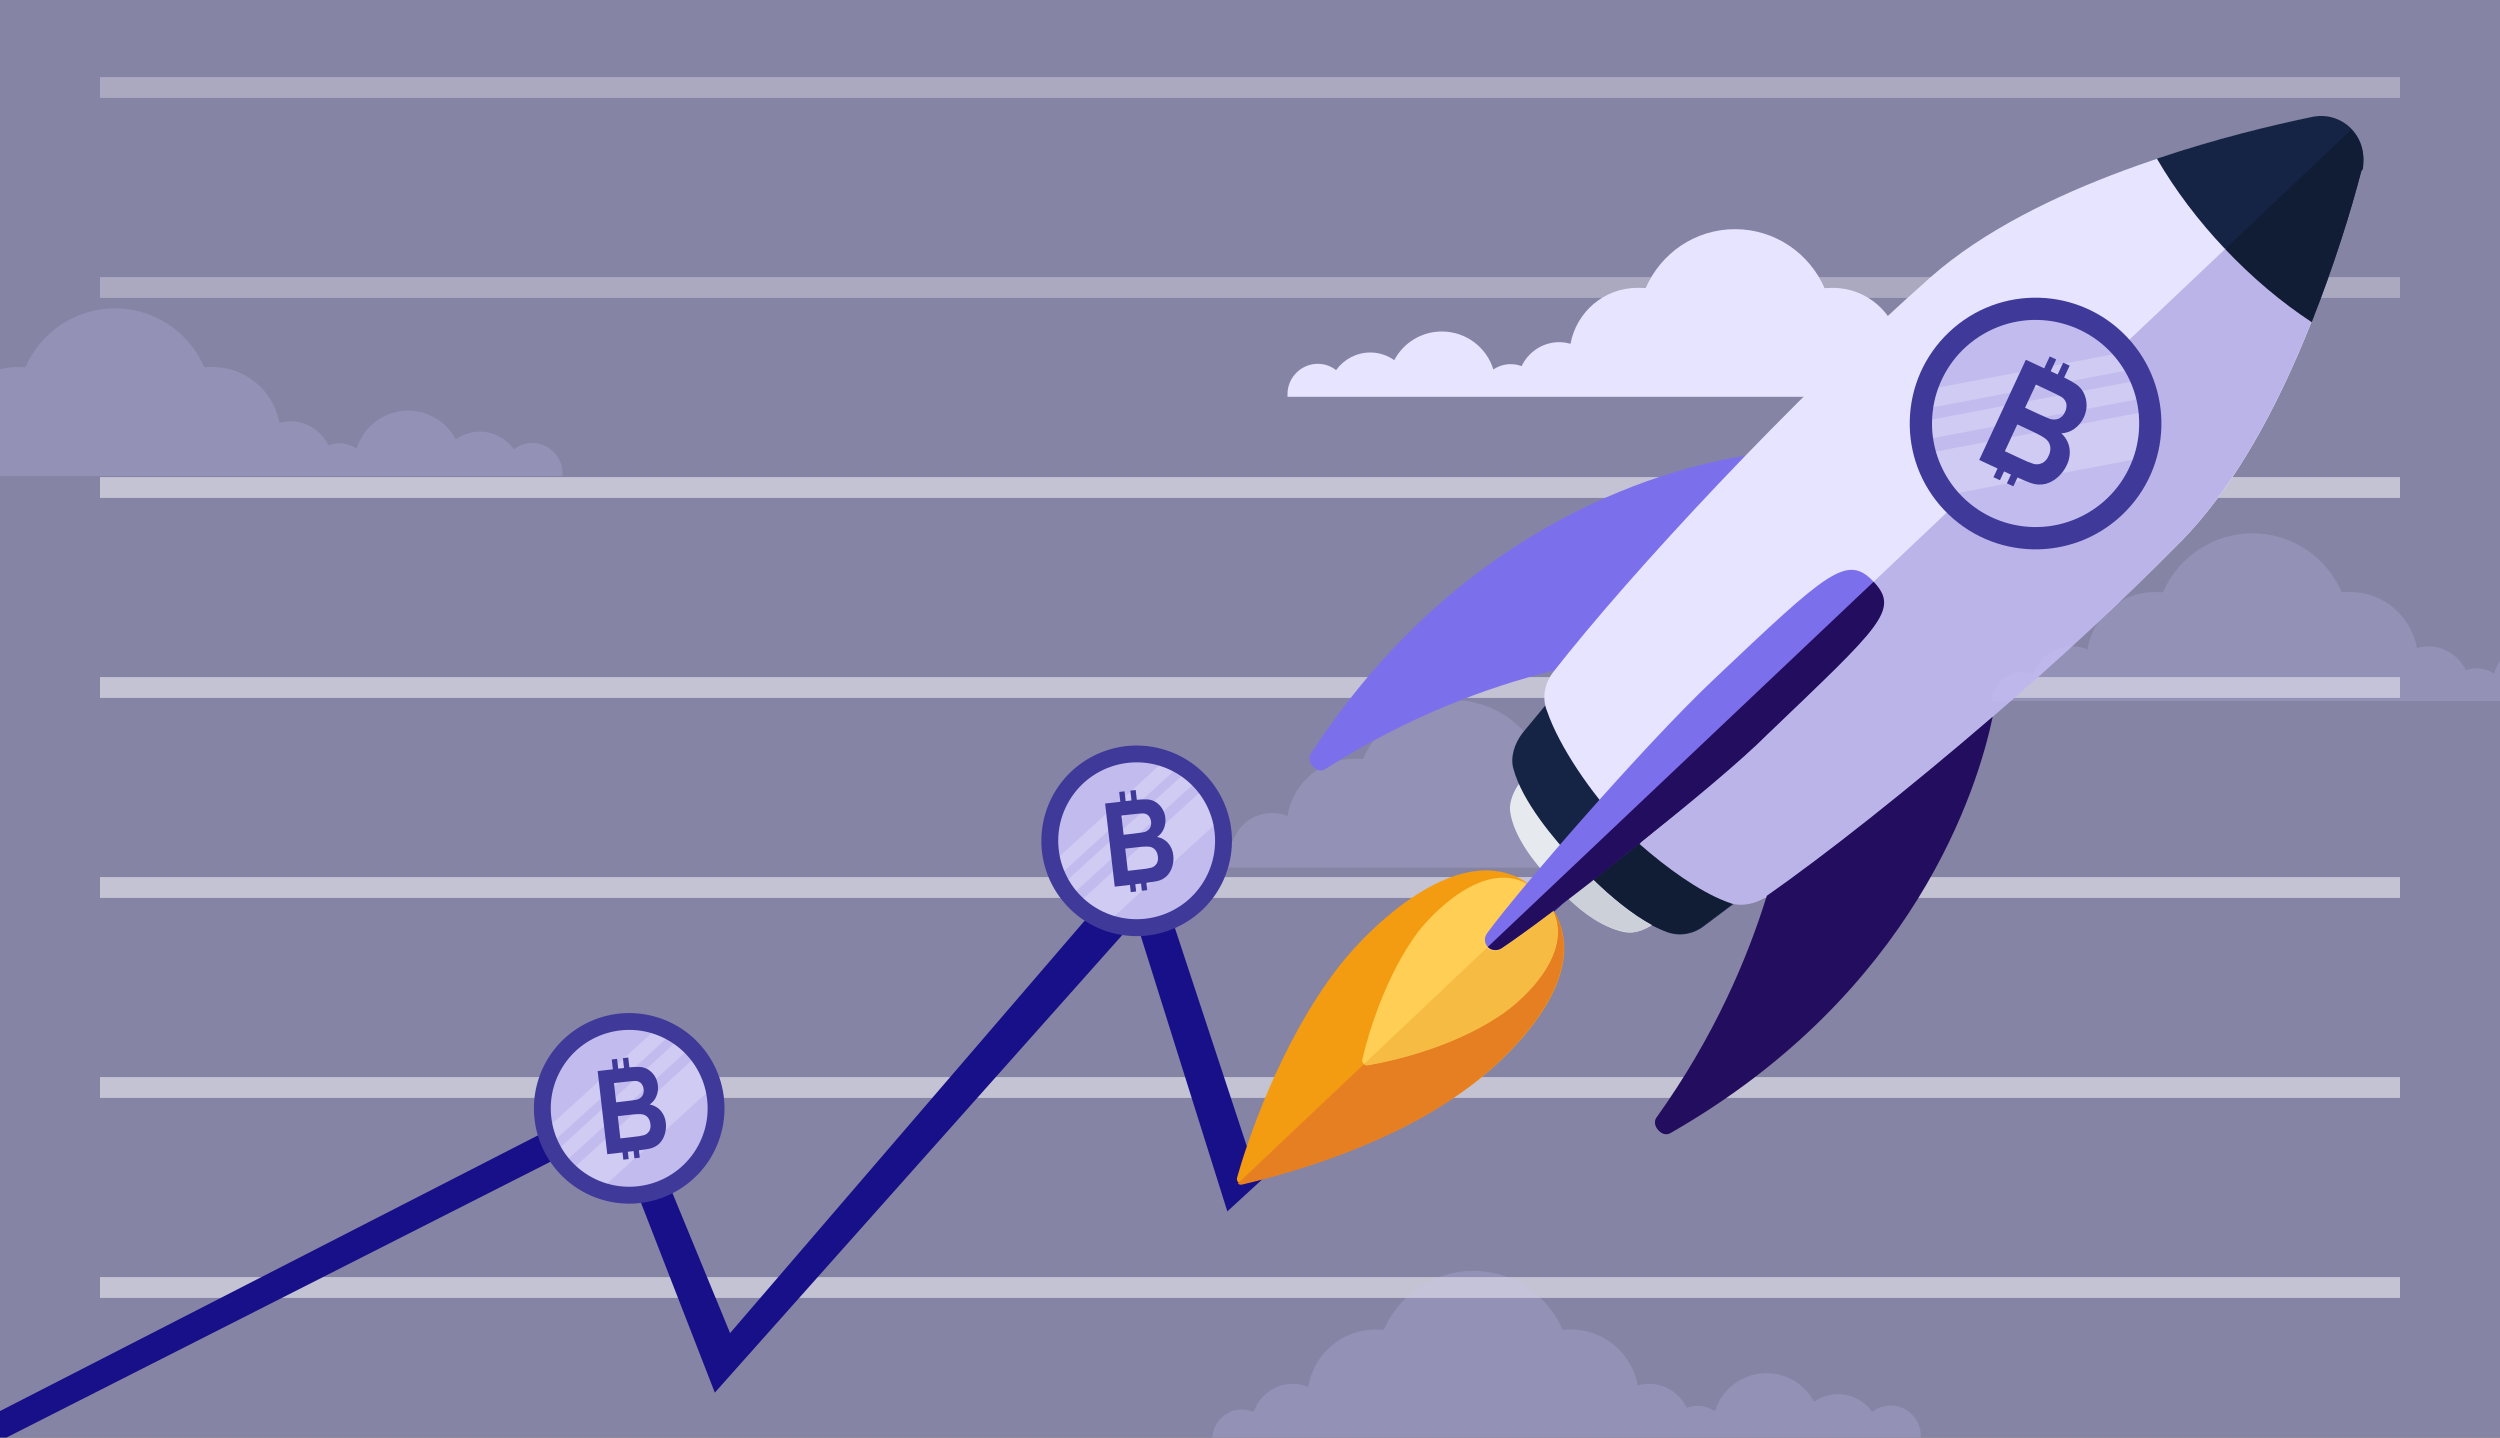 <?xml version="1.0" encoding="UTF-8"?> <svg xmlns="http://www.w3.org/2000/svg" width="600" height="345" viewBox="0 0 600 345" fill="none"><rect x="0" y="0" width="600" height="345" fill="#333333" stroke="none"/><g clip-path="url(#clip0)"><rect width="600" height="345" fill="#8684A5"></rect><path d="M-27.897 107.277C-26.939 107.277 -25.981 107.517 -25.103 107.837C-23.747 103.918 -20.075 101.118 -15.765 101.118C-14.408 101.118 -13.131 101.358 -12.014 101.838C-10.737 93.998 -3.953 88.079 4.188 88.079C4.826 88.079 5.465 88.159 6.103 88.159C9.695 79.84 17.995 74 27.573 74C37.23 74 45.451 79.84 49.042 88.159C49.681 88.079 50.319 88.079 50.958 88.079C59.019 88.079 65.643 93.838 67.08 101.518C67.958 101.278 68.836 101.118 69.793 101.118C73.784 101.118 77.216 103.518 78.812 106.877C79.61 106.557 80.488 106.397 81.446 106.397C82.963 106.397 84.399 106.877 85.596 107.677C87.192 102.398 92.141 98.558 97.967 98.558C102.916 98.558 107.225 101.358 109.38 105.437C110.977 104.318 112.972 103.598 115.127 103.598C118.479 103.598 121.512 105.277 123.347 107.837C124.545 106.877 126.061 106.317 127.737 106.317C131.728 106.317 135 109.597 135 113.597C135 113.837 135 113.997 135 114.237H125.183H120.474H110.577H105.15H88.789H85.357H79.211H74.183H64.286H60.535H44.014H37.869H17.437H11.291H-6.347H-8.981H-20.793H-25.103H-35C-35 110.477 -31.887 107.277 -27.897 107.277Z" fill="#CCC6F9" fill-opacity="0.2"></path><path d="M293.103 201.277C294.061 201.277 295.019 201.517 295.897 201.837C297.254 197.918 300.925 195.118 305.235 195.118C306.592 195.118 307.869 195.358 308.986 195.838C310.263 187.998 317.047 182.079 325.188 182.079C325.826 182.079 326.465 182.159 327.103 182.159C330.695 173.84 338.995 168 348.573 168C358.23 168 366.451 173.84 370.042 182.159C370.681 182.079 371.319 182.079 371.958 182.079C380.019 182.079 386.643 187.838 388.08 195.518C388.958 195.278 389.836 195.118 390.793 195.118C394.784 195.118 398.216 197.518 399.812 200.877C400.61 200.557 401.488 200.397 402.446 200.397C403.962 200.397 405.399 200.877 406.596 201.677C408.193 196.398 413.141 192.558 418.967 192.558C423.916 192.558 428.225 195.358 430.38 199.437C431.977 198.318 433.972 197.598 436.127 197.598C439.479 197.598 442.512 199.277 444.347 201.837C445.545 200.877 447.061 200.317 448.737 200.317C452.728 200.317 456 203.597 456 207.597C456 207.837 456 207.997 456 208.237H446.183H441.474H431.577H426.15H409.789H406.357H400.211H395.183H385.286H381.535H365.014H358.869H338.437H332.291H314.653H312.019H300.207H295.897H286C286 204.477 289.113 201.277 293.103 201.277Z" fill="#CCC6F9" fill-opacity="0.2"></path><path opacity="0.3" d="M24 117H576" stroke="white" stroke-width="5"></path><path opacity="0.3" d="M24 165H576" stroke="white" stroke-width="5"></path><path opacity="0.3" d="M24 213H576" stroke="white" stroke-width="5"></path><path opacity="0.3" d="M24 261H576" stroke="white" stroke-width="5"></path><path opacity="0.3" d="M24 309H576" stroke="white" stroke-width="5"></path><path opacity="0.3" d="M24 117H576" stroke="white" stroke-width="5"></path><path opacity="0.3" d="M24 69H576" stroke="white" stroke-width="5"></path><path d="M471.897 88.277C470.939 88.277 469.981 88.517 469.103 88.837C467.746 84.918 464.075 82.118 459.765 82.118C458.408 82.118 457.131 82.358 456.014 82.838C454.737 74.998 447.953 69.079 439.812 69.079C439.174 69.079 438.535 69.159 437.897 69.159C434.305 60.84 426.005 55 416.427 55C406.77 55 398.549 60.84 394.958 69.159C394.319 69.079 393.681 69.079 393.042 69.079C384.981 69.079 378.357 74.838 376.92 82.518C376.042 82.278 375.164 82.118 374.207 82.118C370.216 82.118 366.784 84.518 365.188 87.877C364.39 87.557 363.512 87.397 362.554 87.397C361.038 87.397 359.601 87.877 358.404 88.677C356.807 83.398 351.859 79.558 346.033 79.558C341.084 79.558 336.775 82.358 334.62 86.437C333.023 85.317 331.028 84.598 328.873 84.598C325.521 84.598 322.488 86.277 320.653 88.837C319.455 87.877 317.939 87.317 316.263 87.317C312.272 87.317 309 90.597 309 94.597C309 94.837 309 94.997 309 95.237H318.817H323.526H333.423H338.85H355.211H358.643H364.789H369.817H379.714H383.465H399.986H406.131H426.563H432.709H450.347H452.981H464.793H469.103H479C479 91.477 475.887 88.277 471.897 88.277Z" fill="#E7E4FF"></path><path opacity="0.3" d="M24 21H576" stroke="white" stroke-width="5"></path><path opacity="0.3" d="M24 165H576" stroke="white" stroke-width="5"></path><path opacity="0.3" d="M24 213H576" stroke="white" stroke-width="5"></path><path opacity="0.3" d="M24 261H576" stroke="white" stroke-width="5"></path><path opacity="0.3" d="M24 309H576" stroke="white" stroke-width="5"></path><path d="M431.893 158.787H469.482C469.959 158.787 470.376 158.37 470.376 157.894C470.376 157.417 469.959 157 469.482 157H431.893C431.417 157 431 157.417 431 157.894C431 158.43 431.417 158.787 431.893 158.787Z" fill="#CCC6F9"></path><path d="M443.022 147.107L404.006 161.328L415.847 165.809L299.41 275.623L275.558 203.235L175.219 319.938L151.058 261.235L-69.442 374.235L-67.942 380.247L147.058 271.235L171.558 334.235L272.574 220.776L294.558 290.735L423.392 172.546L428.595 183.288L443.022 147.107Z" fill="#181088"></path><path d="M370.083 214.943C353.594 197.522 328.799 222.381 321.578 231.649C306.953 250.358 298.944 275.322 296.963 282.412C296.576 283.473 297.271 284.207 298.525 284.063C305.896 282.301 331.253 276.032 350.564 262.274C360.388 255.757 386.572 232.364 370.083 214.943Z" fill="#F39C11"></path><path d="M370.082 214.942C359.147 203.389 344.631 218.172 340.373 223.592C332.4 234.268 328.254 248.621 327.036 253.946C326.65 255.007 327.518 255.924 328.598 255.597C333.982 254.673 348.358 251.496 359.64 243.947C365.459 240.178 381.017 226.495 370.082 214.942Z" fill="#FFCE55"></path><path d="M419.246 109.307C402.564 111.885 351.687 123.882 314.576 180.91C313.273 182.839 316.223 185.957 318.047 184.578C358.405 158.896 394.719 156.858 400.43 157.015C401.144 157.034 401.684 156.871 402.061 156.167L421.82 113.129C423.297 111.383 421.397 109.009 419.246 109.307Z" fill="#7C6FEC"></path><path d="M497.465 135.748C521.151 112.287 538.824 73.657 547.931 54.26C550.78 48.087 546.788 43.869 540.467 46.374C520.599 54.402 481.057 69.925 456.33 92.286C423.177 122.274 385.407 164.281 365.493 186.953C363.283 189.393 362.124 192.576 362.422 194.727C363.316 201.182 368.851 207.764 373.016 212.165C377.182 216.566 383.45 222.454 389.846 223.702C392.334 224.127 395.22 223.135 397.777 221.062C421.509 202.425 465.701 167.203 497.465 135.748Z" fill="#E6E9EE"></path><path d="M510.257 138.243C533.77 114.599 547.45 71.751 554.821 50.52C557.149 43.797 551.595 37.929 544.754 39.884C522.977 45.894 479.616 57.383 454.715 79.561C421.215 109.182 384.66 152.473 365.441 175.878C363.404 178.501 362.419 181.868 363.237 184.569C365.347 192.308 372.781 201.264 378.508 207.316C384.236 213.367 392.597 221.099 400.381 223.813C403.391 224.789 406.623 224.164 409.18 222.091C433.616 203.83 478.85 169.708 510.257 138.243Z" fill="#152444"></path><path d="M523.525 129.855C546.864 106.027 560.718 63.363 566.701 40.666C568.508 33.392 562.26 26.79 554.898 28.195C531.906 32.922 488.545 44.411 463.471 66.405C429.97 96.026 391.506 137.3 372.808 161.255C370.771 163.878 369.959 167.428 371.298 170.68C374.275 179.335 382.007 190.443 388.603 197.412C395.199 204.38 405.865 212.711 414.343 216.159C417.527 217.318 421.106 217.059 423.837 215.17C448.794 197.459 492.291 161.504 523.525 129.855Z" fill="#E7E4FF"></path><path d="M423.827 176.591C409.89 189.782 370.996 220.684 360.448 227.538C357.9 229.254 355.123 226.32 356.977 223.871C364.4 213.715 394.285 179.172 411.156 163.204C438.663 137.168 443.248 132.829 449.67 139.614C456.092 146.399 451.16 150.372 423.827 176.591Z" fill="#7C6FEC"></path><path d="M534.026 59.772C540.448 66.557 547.43 72.465 554.798 77.311C560.362 63.354 564.294 50.245 566.884 40.492C568.692 33.219 562.443 26.617 555.082 28.022C545.202 30.073 531.896 33.279 517.655 38.067C522.089 45.691 527.604 52.987 534.026 59.772Z" fill="#152444"></path><path d="M372.84 218.592C372.84 218.592 372.657 218.765 372.84 218.592C377.726 229.264 364.909 240.7 359.64 243.949C348.542 251.324 333.983 254.675 328.599 255.598C328.059 255.762 327.528 255.569 327.354 255.385L297.096 284.024C297.443 284.391 297.8 284.401 298.341 284.237C305.712 282.475 331.069 276.206 350.38 262.448C359.663 256.095 382.914 235.48 372.84 218.592Z" fill="#E67F22"></path><path d="M372.656 218.765C367.368 222.727 362.996 225.822 360.265 227.712C358.991 228.57 357.747 228.357 356.879 227.44L327.354 255.385C327.701 255.751 328.058 255.761 328.599 255.598C333.982 254.674 348.359 251.497 359.64 243.948C364.909 240.699 377.726 229.264 372.656 218.765Z" fill="#F6BB43"></path><path d="M396.505 221.921C391.576 219.285 386.687 215.221 382.337 210.994C380.33 212.546 378.323 214.098 376.315 215.651C380.144 219.328 384.696 222.668 389.673 223.519C391.795 224.292 394.14 223.464 396.505 221.921Z" fill="#CCD0D9"></path><path d="M416.119 216.565C415.588 216.372 415.058 216.179 414.527 215.986C407.814 213.301 400.108 207.73 393.83 202.199C389.999 205.131 386.158 208.419 382.509 211.176C386.685 215.22 391.748 219.467 396.676 222.104C397.911 222.673 399.146 223.243 400.207 223.629C403.216 224.605 406.449 223.98 409.006 221.907C411.197 220.181 413.745 218.465 416.119 216.565Z" fill="#111C35"></path><path d="M566.509 41.198C563.918 50.95 560.176 63.299 554.796 77.083C547.427 72.236 540.72 66.301 534.298 59.516L507.436 84.941C516.982 95.027 516.541 111.09 506.455 120.636C496.369 130.182 480.306 129.741 470.759 119.654L449.487 139.788C455.909 146.574 451.161 150.373 423.644 176.765C417.225 182.84 405.518 192.877 393.464 202.548C399.742 208.079 407.621 213.832 414.161 216.334C414.691 216.527 415.222 216.721 415.752 216.914C418.415 217.523 421.29 216.887 423.655 215.345C423.655 215.345 423.655 215.345 423.838 215.171C437.86 205.376 457.761 189.67 478.067 172.188C493.799 158.689 509.743 143.946 523.343 130.031C546.682 106.203 560.526 63.895 566.509 41.198Z" fill="#BAB4E8"></path><path d="M449.671 139.614L357.063 227.267C357.757 228 359.175 228.396 360.449 227.538C362.996 225.822 367.368 222.727 372.84 218.591L373.024 218.418C374.298 217.56 375.398 216.518 376.672 215.66C378.679 214.108 380.686 212.556 382.694 211.003C386.342 208.246 390.183 204.958 394.015 202.027C405.885 192.529 417.766 182.675 424.194 176.243C451.161 150.372 456.093 146.399 449.671 139.614Z" fill="#220D5E"></path><path d="M564.285 31.135L534.027 59.774C540.449 66.559 547.431 72.466 554.799 77.313C560.18 63.529 564.286 50.603 566.692 41.025C566.692 41.025 566.692 41.025 566.876 40.851C566.876 40.851 566.876 40.851 567.059 40.677C567.698 36.944 566.542 33.519 564.285 31.135Z" fill="#111C35"></path><path d="M502.118 89.974L475.894 114.794C482.664 121.946 494.086 122.26 501.238 115.491C508.573 108.548 508.887 97.126 502.118 89.974Z" fill="#E6E9EE"></path><path d="M478.25 172.013C457.943 189.495 438.043 205.201 424.02 214.997C419.508 229.697 411.482 248.766 397.552 268.209C396.809 269.26 397.31 270.525 398.004 271.258C398.872 272.175 399.933 272.561 401.023 271.877C459.638 238.302 474.749 188.885 478.25 172.013Z" fill="#220D5E"></path><path d="M466.602 122.407C478.068 134.522 497.184 135.047 509.298 123.581C521.413 112.115 521.938 93 510.472 80.885C499.006 68.771 479.89 68.245 467.776 79.711C455.662 91.177 455.136 110.293 466.602 122.407Z" fill="#3F3999"></path><path d="M501.027 123.133C512.898 116.239 516.933 101.027 510.039 89.156C503.145 77.284 487.933 73.249 476.062 80.144C464.191 87.037 460.156 102.249 467.05 114.121C473.944 125.992 489.156 130.026 501.027 123.133Z" fill="#C2BCEE"></path><path opacity="0.22" d="M511.288 91.638L463.707 100.68C463.647 102.172 463.724 103.667 463.937 105.146L512.71 95.875C512.366 94.423 511.89 93.005 511.288 91.638V91.638ZM513.254 99.102L464.617 108.367C465.646 112.048 467.513 115.44 470.071 118.279L511.856 110.331C513.176 106.745 513.655 102.903 513.254 99.102V99.102ZM507 85.052L465.22 93.004C464.652 94.541 464.235 96.129 463.977 97.747L509.904 89.022C509.074 87.602 508.106 86.268 507.014 85.039L507 85.052Z" fill="white"></path><path d="M496.674 107.565C496.444 106.188 495.753 104.93 494.714 103.997C495.853 103.952 496.952 103.568 497.87 102.894C498.847 102.201 499.623 101.261 500.117 100.169C500.558 99.251 500.785 98.244 500.78 97.225C500.775 96.207 500.539 95.202 500.088 94.288C499.676 93.483 499.076 92.788 498.339 92.263C497.401 91.631 496.413 91.076 495.386 90.603L496.717 87.758L495.162 87.046L493.84 89.882L492.161 89.103L493.488 86.263L491.933 85.551L490.606 88.391L486.207 86.339L475.011 110.39L479.415 112.438L478.434 114.537L479.989 115.249L480.97 113.141L482.22 113.718L482.631 113.901L481.651 116L483.206 116.712L484.196 114.596C485.818 115.314 486.918 115.77 487.469 115.952C488.563 116.331 489.74 116.399 490.87 116.15C491.986 115.864 493.013 115.307 493.86 114.527C494.77 113.728 495.504 112.748 496.015 111.65C496.644 110.387 496.874 108.962 496.674 107.565ZM488.617 92.299L491.074 93.443C493.092 94.385 494.293 94.984 494.697 95.234C495.299 95.583 495.737 96.157 495.916 96.829C496.044 97.531 495.933 98.255 495.601 98.887C495.314 99.584 494.778 100.148 494.097 100.47C493.419 100.751 492.661 100.772 491.969 100.529C491.539 100.39 490.511 99.919 488.822 99.158L486.017 97.85L488.617 92.299ZM490.131 111.117C489.515 111.437 488.804 111.522 488.13 111.356C487.094 111.036 486.088 110.627 485.123 110.134L481.166 108.288L484.157 101.856L487.614 103.471C489.561 104.375 490.773 105.08 491.251 105.584C491.71 106.049 492.001 106.654 492.077 107.303C492.138 108.012 492.001 108.724 491.681 109.36C491.392 110.111 490.854 110.741 490.157 111.145L490.131 111.117Z" fill="#3F3999"></path><path d="M485.103 161.277C486.061 161.277 487.019 161.517 487.897 161.837C489.254 157.918 492.925 155.118 497.235 155.118C498.592 155.118 499.869 155.358 500.986 155.838C502.263 147.998 509.047 142.079 517.188 142.079C517.826 142.079 518.465 142.159 519.103 142.159C522.695 133.84 530.995 128 540.573 128C550.23 128 558.451 133.84 562.042 142.159C562.681 142.079 563.319 142.079 563.958 142.079C572.019 142.079 578.643 147.838 580.08 155.518C580.958 155.278 581.836 155.118 582.793 155.118C586.784 155.118 590.216 157.518 591.812 160.877C592.61 160.557 593.488 160.397 594.446 160.397C595.962 160.397 597.399 160.877 598.596 161.677C600.193 156.398 605.141 152.558 610.967 152.558C615.916 152.558 620.225 155.358 622.38 159.437C623.977 158.318 625.972 157.598 628.127 157.598C631.479 157.598 634.512 159.277 636.347 161.837C637.545 160.877 639.061 160.317 640.737 160.317C644.728 160.317 648 163.597 648 167.597C648 167.837 648 167.997 648 168.237H638.183H633.474H623.577H618.15H601.789H598.357H592.211H587.183H577.286H573.535H557.014H550.869H530.437H524.291H506.653H504.019H492.207H487.897H478C478 164.477 481.113 161.277 485.103 161.277Z" fill="#CCC6F9" fill-opacity="0.2"></path><path d="M298.103 338.277C299.061 338.277 300.019 338.517 300.897 338.837C302.254 334.918 305.925 332.118 310.235 332.118C311.592 332.118 312.869 332.358 313.986 332.838C315.263 324.998 322.047 319.079 330.188 319.079C330.826 319.079 331.465 319.159 332.103 319.159C335.695 310.84 343.995 305 353.573 305C363.23 305 371.451 310.84 375.042 319.159C375.681 319.079 376.319 319.079 376.958 319.079C385.019 319.079 391.643 324.838 393.08 332.518C393.958 332.278 394.836 332.118 395.793 332.118C399.784 332.118 403.216 334.518 404.812 337.877C405.61 337.557 406.488 337.397 407.446 337.397C408.962 337.397 410.399 337.877 411.596 338.677C413.193 333.398 418.141 329.558 423.967 329.558C428.916 329.558 433.225 332.358 435.38 336.437C436.977 335.318 438.972 334.598 441.127 334.598C444.479 334.598 447.512 336.277 449.347 338.837C450.545 337.877 452.061 337.317 453.737 337.317C457.728 337.317 461 340.597 461 344.597C461 344.837 461 344.997 461 345.237H451.183H446.474H436.577H431.15H414.789H411.357H405.211H400.183H390.286H386.535H370.014H363.869H343.437H337.291H319.653H317.019H305.207H300.897H291C291 341.477 294.113 338.277 298.103 338.277Z" fill="#CCC6F9" fill-opacity="0.2"></path><path d="M266.879 223.887C279.078 227.156 291.618 219.916 294.887 207.717C298.155 195.517 290.916 182.978 278.716 179.709C266.517 176.44 253.977 183.68 250.708 195.879C247.439 208.079 254.679 220.618 266.879 223.887Z" fill="#3F3999"></path><path d="M289.372 210.705C294.297 201.551 290.868 190.138 281.715 185.214C272.561 180.289 261.148 183.718 256.223 192.871C251.299 202.025 254.727 213.438 263.881 218.362C273.035 223.287 284.447 219.858 289.372 210.705Z" fill="#C2BCEE"></path><path opacity="0.22" d="M283.506 186.321L256.397 211.018C256.95 212.004 257.593 212.938 258.316 213.808L286.103 188.49C285.305 187.69 284.436 186.964 283.506 186.321V186.321ZM287.733 190.356L260.032 215.616C262.155 217.583 264.704 219.031 267.48 219.848L291.283 198.154C290.713 195.317 289.499 192.649 287.733 190.356V190.356ZM278.129 183.772L254.33 205.467C254.572 206.683 254.934 207.873 255.408 209.019L281.576 185.182C280.478 184.595 279.324 184.118 278.132 183.758L278.129 183.772Z" fill="white"></path><path d="M280.393 202.389C279.698 201.592 278.753 201.055 277.713 200.864C278.43 200.384 278.987 199.701 279.312 198.902C279.667 198.067 279.795 197.153 279.681 196.254C279.601 195.486 279.349 194.747 278.942 194.092C278.534 193.436 277.984 192.882 277.331 192.471C276.746 192.115 276.083 191.905 275.4 191.858C274.544 191.823 273.687 191.856 272.836 191.958L272.567 189.595L271.282 189.752L271.554 192.106L270.161 192.269L269.891 189.911L268.606 190.068L268.876 192.426L265.225 192.846L267.538 212.8L271.19 212.375L271.39 214.118L272.675 213.961L272.472 212.212L273.508 212.089L273.846 212.044L274.045 213.787L275.331 213.63L275.13 211.872C276.461 211.692 277.352 211.55 277.78 211.449C278.635 211.26 279.422 210.837 280.052 210.228C280.658 209.602 281.1 208.835 281.337 207.996C281.607 207.12 281.692 206.197 281.587 205.286C281.492 204.222 281.075 203.211 280.393 202.389ZM269.142 195.736L271.181 195.5C272.856 195.307 273.868 195.217 274.229 195.219C274.755 195.205 275.265 195.401 275.646 195.764C276.007 196.166 276.223 196.678 276.26 197.217C276.351 197.78 276.228 198.356 275.917 198.834C275.591 199.284 275.11 199.598 274.567 199.716C274.235 199.797 273.385 199.9 271.994 200.079L269.666 200.347L269.142 195.736ZM277.58 207.275C277.309 207.726 276.884 208.062 276.383 208.223C275.589 208.427 274.778 208.561 273.96 208.626L270.675 209.004L270.054 203.669L272.924 203.341C274.539 203.152 275.6 203.125 276.109 203.262C276.589 203.38 277.016 203.655 277.323 204.043C277.643 204.476 277.837 204.99 277.883 205.527C277.994 206.126 277.897 206.746 277.608 207.282L277.58 207.275Z" fill="#3F3999"></path><path d="M145.09 288.097C157.289 291.366 169.829 284.126 173.098 271.927C176.366 259.727 169.127 247.188 156.927 243.919C144.728 240.65 132.188 247.89 128.919 260.089C125.65 272.289 132.89 284.828 145.09 288.097Z" fill="#3F3999"></path><path d="M167.583 274.915C172.507 265.761 169.079 254.348 159.925 249.424C150.772 244.499 139.359 247.927 134.434 257.081C129.51 266.235 132.938 277.647 142.092 282.572C151.245 287.497 162.658 284.068 167.583 274.915Z" fill="#C2BCEE"></path><path opacity="0.22" d="M161.717 250.531L134.607 275.228C135.161 276.214 135.803 277.148 136.526 278.018L164.313 252.7C163.515 251.9 162.646 251.174 161.717 250.531V250.531ZM165.944 254.566L138.242 279.826C140.365 281.793 142.914 283.241 145.69 284.058L169.494 262.364C168.924 259.527 167.709 256.859 165.944 254.566V254.566ZM156.339 247.982L132.54 269.677C132.783 270.893 133.144 272.083 133.619 273.229L159.786 249.392C158.688 248.805 157.535 248.328 156.343 247.968L156.339 247.982Z" fill="white"></path><path d="M158.604 266.599C157.909 265.802 156.964 265.265 155.924 265.074C156.641 264.594 157.198 263.911 157.523 263.112C157.878 262.277 158.006 261.363 157.892 260.463C157.812 259.696 157.56 258.957 157.152 258.301C156.745 257.646 156.195 257.092 155.542 256.681C154.957 256.325 154.294 256.114 153.611 256.068C152.755 256.033 151.898 256.066 151.047 256.168L150.778 253.805L149.493 253.962L149.765 256.316L148.372 256.479L148.102 254.121L146.817 254.278L147.087 256.636L143.436 257.056L145.749 277.01L149.401 276.585L149.601 278.328L150.886 278.171L150.683 276.422L151.719 276.299L152.057 276.254L152.256 277.997L153.542 277.84L153.341 276.082C154.672 275.902 155.563 275.76 155.991 275.659C156.846 275.47 157.633 275.047 158.263 274.438C158.869 273.812 159.311 273.045 159.548 272.206C159.818 271.33 159.903 270.407 159.798 269.496C159.703 268.432 159.286 267.421 158.604 266.599ZM147.353 259.946L149.392 259.71C151.067 259.517 152.079 259.427 152.439 259.429C152.966 259.415 153.476 259.611 153.857 259.974C154.218 260.376 154.434 260.888 154.471 261.427C154.562 261.99 154.439 262.566 154.127 263.044C153.802 263.494 153.321 263.808 152.778 263.926C152.446 264.007 151.596 264.11 150.205 264.289L147.877 264.557L147.353 259.946ZM155.791 271.485C155.52 271.936 155.095 272.272 154.594 272.433C153.8 272.637 152.989 272.771 152.17 272.836L148.886 273.214L148.265 267.879L151.135 267.551C152.75 267.362 153.811 267.335 154.32 267.472C154.8 267.59 155.227 267.865 155.534 268.253C155.854 268.686 156.048 269.2 156.094 269.736C156.205 270.336 156.108 270.956 155.819 271.492L155.791 271.485Z" fill="#3F3999"></path></g><defs><clipPath id="clip0"><rect width="600" height="345" fill="white"></rect></clipPath></defs></svg> 